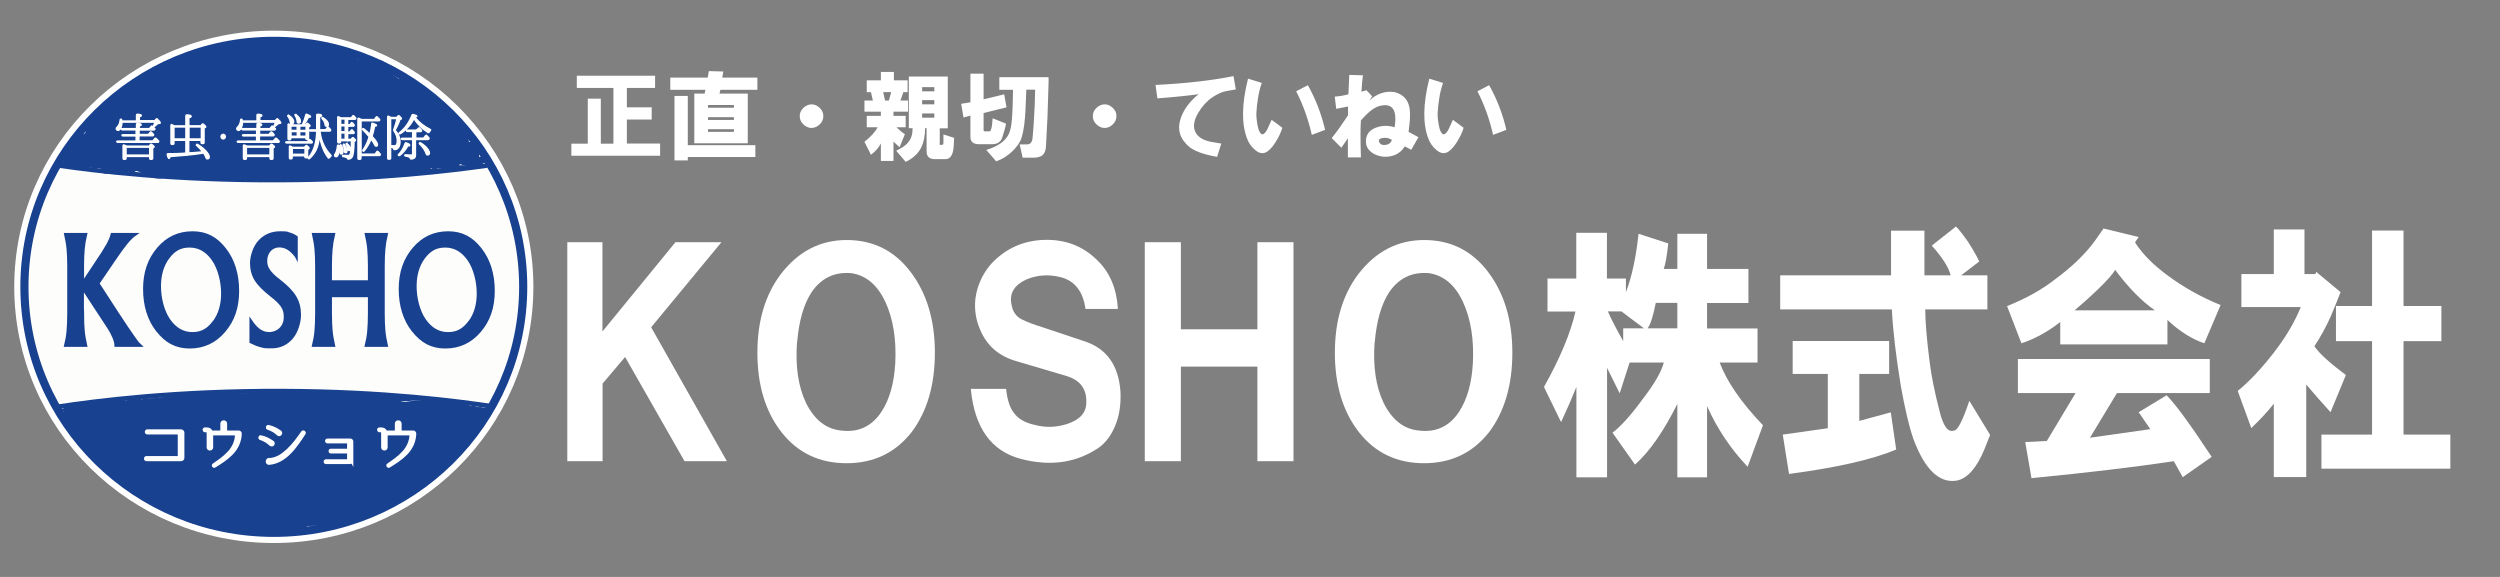 <?xml version="1.0" encoding="UTF-8"?><svg id="_レイヤー_1" xmlns="http://www.w3.org/2000/svg" viewBox="0 0 1842.5 425.2"><rect x="0" y="0" width="1842.5" height="425.2" fill="#808080" stroke="none"/><defs><style>.cls-1{stroke-width:3.4px;}.cls-1,.cls-2,.cls-3,.cls-4,.cls-5,.cls-6,.cls-7{stroke-miterlimit:10;}.cls-1,.cls-4,.cls-5,.cls-7{stroke:#184190;}.cls-1,.cls-4,.cls-7{fill:#fdfdfc;}.cls-2,.cls-8,.cls-6{fill:#fff;}.cls-2,.cls-3,.cls-6{stroke:#fff;}.cls-3{stroke-width:15px;}.cls-3,.cls-9{fill:none;}.cls-10,.cls-5{fill:#184190;}.cls-4{stroke-width:3.5px;}.cls-5{stroke-width:2.1px;}.cls-6{stroke-width:2px;}.cls-7{stroke-width:6px;}</style></defs><path class="cls-3" d="M385.6,211.4c0,100.1-82.3,181.3-183.8,181.3S18,311.6,18,211.4,100.3,30.1,201.8,30.1s183.8,81.2,183.8,181.3Z"/><path class="cls-7" d="M385.6,211.4c0,100.1-82.3,181.3-183.8,181.3S18,311.6,18,211.4,100.3,30.1,201.8,30.1s183.8,81.2,183.8,181.3Z"/><path class="cls-1" d="M43.4,122c26.1,3.8,84.6,11.1,163.3,10.7,72.5-.3,126.3-7,152.2-10.7"/><path class="cls-4" d="M43.4,299.7c26.5-4,85.9-11.8,165.9-11.4,73.6.3,128.3,7.4,154.6,11.4"/><path class="cls-10" d="M345.8,104.6c-.2,0-.3,0-.5,0-.6-.5-1.3-1-2-1.3-7.6-3.6-10.9-8.8-15-16.6-3.9-7.4-8.5-13.3-14.4-18.8-3.4-3.2-7.4-2.6-10.3-.3-.7-.9-1.4-1.8-2.1-2.6-4.4-5.2-9.8-8.5-15.2-11.9,0-4.4-2.6-8.8-7.6-8.8s-2.3.3-3.2.7c-3.1-2.1-6.5-1.4-9,.6-27.8-19.7-67-17.5-97.5-10.9-19.3,4.1-38.8,10.1-56.8,18.9-9.6,4.7-18.3,10.8-26.7,17.8-6.7,5.6-16.5,11.2-16.8,21.6,0,.7,0,1.4.2,2-3.8,2.2-7.7,4.1-11.8,5.6-1.3.5-2.3,1.2-3.1,2-8.3,2-7.7,17.7,1.8,17.7s1,0,1.5-.2c.5,0,1,.2,1.5.2h10.2c1.2,2.4,3.4,4.1,6.5,4.1s.4,0,.6,0c7.8,0,17.4-1.6,24.7,1.5,6.2,2.6,11.3,6.3,18.2,5.6,2-.2,3.5-1,4.7-2.3,1.3,1.6,3.1,2.7,5.6,2.7h111.8c2.7,0,4.7-1.3,6-3.2,1,.3,2.1.3,3.2,0,1,.6,2.1,1,3.4,1.1,4.3.3,8.5-.4,12.6-1.5,1.1,0,2.1-.3,3.2-.9,2-.6,4-1.2,6-1.7,2.5,2.9,6.2,3.1,9.6,1.4,3.3-1.6,7.5-.8,10.9-.7,4.2.1,8.4-.2,12.4-1.6.6-.2,1.1-.4,1.5-.7,1.1.6,2.2.9,3.5.9h1.2c1.1,0,2.1-.2,3-.8.5-.2.9-.4,1.3-.7,1,.5,2.1.8,3.4.8s.6,0,.9,0c.3,0,.6,0,.9,0,1.4,0,2.7-.4,3.7-1,1.2,1,2.8,1.7,4.7,1.7,3.3,0,5.6-1.9,6.7-4.5.8.3,1.6.5,2.3.6,1.1.8,2.5,1.3,4.1,1.3,10.2,0,10.2-17.9,0-17.9Z"/><path class="cls-10" d="M350.3,300.1c-2.4,0-4.2.9-5.5,2.2-1.3-1.3-3.1-2.2-5.5-2.2s-1.9.1-2.7.4c-1.1-.6-2.4-1-4-1s-1.3,0-1.9.2c-1-2.8-3.4-5.1-7.3-5.1s-5.3,1.5-6.5,3.5c-.2,0-.4-.1-.7-.2-3.6-.8-7.2-.8-10.9-1-5.8-.3-11.4-1.4-17-2.9-1.2-1.2-2.9-2-5-2.2-2-.2-3.9-.3-5.9-.5-2.7-.2-4.8.9-6.1,2.6-2.2-.6-4.5-1-6.8-1.3-6.7-.7-13.6-.5-20.3-.6-15.3-.2-30.6-.2-46-.2-30.1.1-60.2.8-90.3,1.8-1.3,0-2.4.3-3.4.8-1.3-1.1-3-1.8-5.1-1.8-3.7,0-6,2-7.1,4.7-.8-.3-1.7-.4-2.6-.4s-.8,0-1.2,0c-.4,0-.8,0-1.2,0-.6,0-1.3,0-1.8.2-.6-.1-1.2-.2-1.8-.2-1.5,0-2.7.3-3.8.9-1.2-.9-2.8-1.5-4.7-1.5s-3.9.7-5.2,1.9c-1.3-1.1-3-1.9-5.2-1.9s-3.2.5-4.4,1.3c-3.4-.4-6.9.4-9.6,2.4-6.5,2.7-6.1,13.7,1.2,15.3,0,1.4.3,2.8,1.2,4.3,14,23.1,34.7,38.7,59.7,47.8,29,10.6,58.7,18.1,89.6,19.8,27.7,1.5,58.7.7,83.7-12.9,11.5-6.3,22.3-14.8,32.6-22.9,11.4-8.9,21.6-18.7,30-30.6,1.2-1.6,1.6-3.3,1.4-4.7,10.2-.1,10.1-16.1-.1-16.1Z"/><path class="cls-2" d="M100.6,89v-4.2c0-.4.2-.6.6-.6,2,.1,3,.4,3,.9s-.5.6-1.5,1v2.9h11.4l1-1.3c.3-.3.6-.3.8,0,1.5,1.4,2.2,2.3,2.2,2.8s-.2.4-.5.4l-1.3.2c-.7.7-1.4,1.3-2.2,1.9-.3.2-.5.2-.8,0-.2-.2-.3-.4,0-.7.4-.7.7-1.5.9-2.3h-24.3c0,1.7-.3,3-.8,4.2-.6,1.2-1.2,1.9-2,1.9s-1.4-.4-1.4-1.2.3-.8.8-1.4c1.2-1.2,1.9-3,2.1-5.2,0-.4.3-.6.6-.5.3,0,.4.2.5.6v.8h10.8ZM100.6,95.7h-10.4c-.3,0-.6-.1-.7-.4-.1-.3.1-.5.6-.5h10.5v-3.2c0-.4.2-.6.6-.6,1.9.1,2.9.4,2.9.9s-.5.6-1.5,1v1.9h7.5l1.4-1.7c.2-.3.5-.3.8,0,.6.5,1.2,1,1.7,1.6.3.2.3.5,0,.8-.1.1-.3.3-.6.3h-10.9v3.3h6.9l1.4-1.7c.2-.3.5-.3.8,0,.6.6,1.1,1.1,1.5,1.6.2.3.2.5,0,.8-.1.2-.3.3-.6.3h-10.1v3.8h10.2l1.6-1.9c.3-.3.5-.3.8,0,.6.6,1.2,1.2,1.8,1.8.3.3.3.5.1.8-.1.2-.3.3-.6.3h-29.5c-.3,0-.5-.1-.7-.4-.2-.3,0-.5.5-.5h13.7v-3.8h-9.7c-.3,0-.6-.1-.7-.4-.1-.3.1-.5.5-.5h9.9v-3.3ZM110,107.6l1-1.2c.2-.3.5-.3.8,0,1.2.9,1.8,1.5,1.8,1.8s-.1.3-.3.4l-.8.6v7.6c0,.4-.2.6-.6.6h-1c-.4,0-.6-.2-.6-.6v-1.5h-17.4v1.5c0,.4-.2.6-.6.6h-1c-.4,0-.6-.2-.6-.6v-9.5c0-.4.3-.6.7-.4.6.2,1.3.5,2.1.8h16.5ZM92.9,108.5v5.8h17.4v-5.8h-17.4Z"/><path class="cls-2" d="M137,92.7v-7.4c0-.4.2-.6.6-.6,2.2,0,3.3.4,3.3,1s-.6.7-1.7,1.1v5.9h8.8l1.1-1.2c.2-.3.5-.3.8,0,1.2,1,1.8,1.7,1.8,1.9s-.1.3-.3.4l-1,.6v10.8c0,.4-.2.6-.6.6h-1c-.4,0-.6-.2-.6-.6v-1.8h-9.1v9.3c3-.2,6.4-.4,10.2-.8-1.1-1.5-2.6-3.1-4.4-4.7-.3-.2-.3-.5,0-.8.1-.1.4-.1.7,0,3.1,1.9,5.5,3.9,7.1,6,1,1.3,1.5,2.4,1.5,3.3s-.4,1.4-1.3,1.4-.8-.3-1-.8c-.4-1.1-1-2.2-1.8-3.5l-1.3.2c-7.7,1.2-15.5,1.8-23.4,2.4-.3.9-.5,1.4-.8,1.4-.5,0-.9-1-1.4-2.8,0-.4.1-.7.6-.7,4.7,0,8.4-.1,11.1-.3l2.1-.2v-9.4h-8.8v2.4c0,.4-.2.6-.6.6h-1c-.4,0-.6-.2-.6-.6v-13.5c0-.4.3-.6.7-.4.6.3,1.2.6,1.8.9h8.5ZM137,93.6h-8.8v8.8h8.8v-8.8ZM139.3,93.6v8.8h9.1v-8.8h-9.1Z"/><path class="cls-2" d="M189.4,89v-4.2c0-.4.2-.6.6-.6,2,.1,3,.4,3,.9s-.5.6-1.5,1v2.9h11.4l1-1.3c.3-.3.6-.3.8,0,1.5,1.4,2.2,2.3,2.2,2.8s-.2.4-.5.4l-1.3.2c-.7.7-1.4,1.3-2.2,1.9-.3.2-.5.2-.8,0-.2-.2-.3-.4,0-.7.4-.7.7-1.5.9-2.3h-24.3c0,1.7-.3,3-.8,4.2-.6,1.2-1.2,1.9-2,1.9s-1.4-.4-1.4-1.2.3-.8.8-1.4c1.2-1.2,1.9-3,2.1-5.2,0-.4.3-.6.6-.5.3,0,.4.2.5.6v.8h10.8ZM189.4,95.7h-10.4c-.3,0-.6-.1-.7-.4-.1-.3.1-.5.6-.5h10.5v-3.2c0-.4.2-.6.6-.6,1.9.1,2.9.4,2.9.9s-.5.6-1.5,1v1.9h7.5l1.4-1.7c.2-.3.5-.3.8,0,.6.5,1.2,1,1.7,1.6.3.2.3.5,0,.8-.1.1-.3.3-.6.3h-10.9v3.3h6.9l1.4-1.7c.2-.3.5-.3.8,0,.6.6,1.1,1.1,1.5,1.6.2.3.2.5,0,.8-.1.2-.3.3-.6.3h-10.1v3.8h10.2l1.6-1.9c.3-.3.5-.3.8,0,.6.6,1.2,1.2,1.8,1.8.3.3.3.5.1.8-.1.2-.3.3-.6.3h-29.5c-.3,0-.5-.1-.7-.4-.2-.3,0-.5.5-.5h13.7v-3.8h-9.7c-.3,0-.6-.1-.7-.4-.1-.3.1-.5.5-.5h9.9v-3.3ZM198.7,107.6l1-1.2c.2-.3.5-.3.8,0,1.2.9,1.8,1.5,1.8,1.8s-.1.3-.3.4l-.8.6v7.6c0,.4-.2.6-.6.6h-1c-.4,0-.6-.2-.6-.6v-1.5h-17.4v1.5c0,.4-.2.6-.6.6h-1c-.4,0-.6-.2-.6-.6v-9.5c0-.4.3-.6.7-.4.6.2,1.3.5,2.1.8h16.5ZM181.6,108.5v5.8h17.4v-5.8h-17.4Z"/><path class="cls-2" d="M226.5,104.4l1.3-1.4c.3-.3.5-.3.8,0,.5.4,1,.8,1.4,1.3.2.3.3.5.1.8-.1.2-.3.3-.6.3h-18.2c-.3,0-.6-.1-.7-.4-.1-.3.1-.5.6-.5h15.3ZM212.9,85c2.3,1.6,3.5,3.1,3.5,4.6s-.4,1.5-1.4,1.5-.9-.5-1.1-1.4c-.2-1.4-.8-2.7-1.7-3.9-.3-.3-.3-.6,0-.7s.4-.2.7,0ZM222.8,92c1-2.2,1.9-4.7,2.6-7.4,0-.4.3-.5.7-.4,1.8.7,2.8,1.2,2.8,1.7s-.5.5-1.6.6c-1,2.1-2.2,3.9-3.5,5.5h1.5l.8-1c.2-.3.5-.3.8,0,1.1.8,1.6,1.4,1.6,1.7s-.1.3-.3.4l-.8.5v8.5c0,.4-.2.6-.6.6h-.8c-.4,0-.6-.2-.6-.6v-.7h-11.1v1c0,.4-.2.6-.6.6h-.8c-.4,0-.6-.2-.6-.6v-10.6c0-.4.3-.6.7-.4h-.3c.7.1,1.2.4,1.8.7h8.2ZM224.5,108.4l.9-1c.3-.3.5-.3.8,0,1.1.8,1.6,1.4,1.6,1.8s0,.3-.3.4l-.8.5v5.6c0,.4-.2.6-.6.6h-.8c-.4,0-.6-.2-.6-.6v-.9h-9.4v1.7c0,.4-.2.6-.6.6h-.8c-.4,0-.6-.2-.6-.6v-8.4c0-.4.3-.6.7-.4.4.2,1,.5,1.5.8,0,0,.2,0,.3.1h8.7ZM219,92.9h-4.6v3.2h4.6v-3.2ZM214.5,100.4h4.6v-3.4h-4.6v3.4ZM215.4,109.3v4.4h9.4v-4.4h-9.4ZM218.2,84.5c2.1,1.7,3.2,3.2,3.2,4.6s-.4,1.6-1.3,1.6-1-.4-1.1-1.3c-.1-1.4-.6-2.9-1.5-4.3-.2-.3-.2-.5,0-.7s.4-.1.7,0ZM225.6,96.1v-3.2h-4.7v3.2h4.7ZM225.6,97h-4.7v3.4h4.7v-3.4ZM235.5,99.3c-.2,3.3-.7,6.2-1.6,8.9-1.1,3.3-3,6.2-5.8,8.7-.3.2-.6.2-.8,0-.2-.2-.1-.4,0-.7,3.9-4.6,6-11.1,6.1-19.6h-4.7c-.3,0-.6-.1-.7-.4-.1-.3.1-.5.6-.5h4.8v-10.9c0-.4.2-.6.6-.6,2,0,3,.4,3,.9s-.5.7-1.5,1.1v9.4h4.5l1.3-1.7c.3-.3.5-.4.8,0,.6.5,1,1,1.5,1.6.2.3.2.5,0,.8-.1.2-.3.3-.6.3h-7.2l.2,1.4c.9,6.3,3.5,11.8,7.9,16.4.3.3.2.6-.1.8-.4.3-.8.7-1.1,1.1-.3.3-.6.4-.8,0-3.5-4.5-5.4-10.1-6.5-16.6v-.2ZM238,86.7c2.7,1.7,4,3.3,4,4.9s-.4,1.4-1.3,1.4-1-.4-1.1-1.3c-.2-1.4-.9-2.8-2.2-4.3-.2-.3-.3-.5-.1-.7.1-.2.4-.2.7,0Z"/><path class="cls-2" d="M249.8,107.5c0,.9.1,1.7.1,2.3,0,2-.3,3.6-.8,4.6-.4.7-.8,1.1-1.3,1.1-.8,0-1.2-.3-1.2-1s.1-.6.4-1c1-1.7,1.5-3.6,1.7-6,0-.4.2-.6.5-.6.3,0,.4.2.5.6ZM256.4,102.7h2.4l.8-1.1c.3-.3.6-.3.8,0,1.1.8,1.6,1.5,1.6,1.8s-.1.3-.3.4l-.8.5c0,5.7-.5,9.4-1.2,11.1-.6,1.1-1.5,1.8-2.9,1.9-.4,0-.5-.1-.7-.5-.1-.4-.5-.7-1-.9-.4-.1-1.1-.3-2.1-.5-.4,0-.6-.3-.6-.6s.2-.4.6-.3c1.1.1,2.3.1,3.4.1s1.5-.4,1.8-1.4c.5-2,.8-5.2.8-9.5h-8v1c0,.4-.2.6-.6.6h-.9c-.4,0-.6-.2-.6-.6v-18.2c0-.4.3-.6.7-.4.5.2,1,.5,1.6.8h7.6l1.2-1.5c.2-.3.5-.3.8,0,.4.4.9.9,1.3,1.4.2.3.2.5,0,.8-.1.2-.3.3-.6.3h-5.3v4.1h1.6l1.1-1.5c.2-.3.5-.3.8,0,.4.4.8.9,1.2,1.4.2.3.2.5,0,.8,0,.2-.3.3-.6.3h-4.1v4.4h1.6l1.1-1.5c.2-.3.5-.4.8,0,.3.4.7.9,1.2,1.4.2.3.3.6,0,.8-.1.2-.3.3-.6.3h-4.1v4.7ZM251.7,107.2c.8,1.7,1.1,3.2,1.1,4.4s-.4,1.9-1.2,1.9-.8-.3-.8-.8c0,0,0-.1,0-.3v-.4c0-.6.1-1.2.1-1.8,0-.9-.1-1.8-.3-2.8,0-.4,0-.6.3-.7.3,0,.5,0,.7.4ZM251.1,91.8h3.3v-4.1h-3.3v4.1ZM254.4,92.7h-3.3v4.4h3.3v-4.4ZM254.4,102.7v-4.7h-3.3v4.7h3.3ZM253.8,106.6c1.2,1.7,1.9,3.3,1.9,4.7s-.4,1.2-1.1,1.2-.7-.4-.7-1.3c0-1.5-.4-2.9-.9-4.3-.1-.3,0-.6.2-.7.2-.1.5,0,.7.3ZM255.8,105.8c1.5,1.4,2.3,2.7,2.3,4s-.3,1.1-.9,1.1-.7-.4-.8-1.1c0-1.1-.5-2.2-1.2-3.4-.2-.3-.2-.6,0-.7.2-.1.4,0,.7.2ZM266.1,88.9v24.7h10.3l1.4-1.9c.2-.3.5-.3.8,0,.6.6,1.1,1.2,1.6,1.8.2.3.2.5,0,.8-.1.3-.3.3-.7.3h-13.5v2.2c0,.4-.2.6-.6.6h-1c-.4,0-.6-.2-.6-.6v-29.2c0-.4.3-.6.7-.4.6.3,1.2.6,1.9.9h9.5l1.3-1.8c.2-.3.5-.4.8-.1.5.5,1.1,1.1,1.7,1.7.2.3.3.5,0,.8-.1.2-.3.3-.6.3h-13.1ZM274.2,91.3c0-.4.3-.6.7-.4,1.8.6,2.6,1.1,2.6,1.5s-.5.5-1.4.6c-.5,2.6-1.1,5.1-1.9,7.5,2.7,2.9,4,4.9,4,6s-.3,1.2-1,1.2-.8-.4-1.3-1.4c-.5-1-1.3-2.3-2.4-3.8-1.3,3.3-3.1,6.3-5.2,8.8-.3.3-.5.3-.8,0-.2-.2-.2-.4,0-.7,1.9-2.9,3.5-6,4.4-9.3,0-.3.1-.4.1-.4s0,0,0-.1,0,0,0-.1c-1.5-1.9-3-3.5-4.6-5-.3-.3-.3-.6,0-.8.1-.2.4-.1.7,0,1.6,1.3,3.1,2.6,4.5,4,.6-2,1.1-4.6,1.5-7.7Z"/><path class="cls-2" d="M287.9,116.7c0,.4-.2.6-.6.6h-1c-.4,0-.6-.2-.6-.6v-30.6c0-.4.3-.6.7-.4.6.3,1.2.6,1.8.9h4.2l1-1.2c.3-.3.6-.3.8,0,1.1,1.1,1.7,1.7,1.7,2s-.1.3-.4.4l-.8.4c-.9,2.7-2.1,5.3-3.6,7.8,2.5,2.5,3.7,5.4,3.7,8.6s-1.3,5.5-3.9,5.7c-.4,0-.5-.1-.7-.5-.2-.7-1-1.2-2.3-1.5v8.5ZM287.9,107.3c1,.1,1.8.2,2.5.2,1.1,0,1.8-.5,2.1-1.4.2-.7.3-1.5.3-2.5,0-2.3-.8-4.8-2.5-7.2-.2-.2-.2-.5-.1-.8,1-2.8,1.8-5.5,2.4-8.2h-4.7v19.9ZM293.8,113.9c2.1-2.3,3.7-5.1,4.8-8.3.1-.3.4-.5.8-.3,1.7.6,2.6,1.1,2.6,1.7s-.5.5-1.5.6c-1.5,2.8-3.5,5.1-5.9,7-.3.2-.6.2-.7,0-.2-.2-.2-.4,0-.7ZM305.7,86.3c3,3.8,6.8,6.8,11.4,9.1.4.1.4.4.1.8-.4.4-.6.8-.9,1.2-.2.4-.4.4-.8.3-4.4-2.8-7.9-6.2-10.4-10.3-2.3,4.7-5.8,8.4-10.1,11.2-.3.2-.6.1-.8-.1-.2-.3-.1-.5.2-.7,4-3.1,7.1-7.5,9.3-13,.1-.4.4-.5.7-.4,1.9.4,2.8.8,2.8,1.2s-.5.5-1.5.7h0ZM306.4,96.8v5h5.8l1.5-1.9c.3-.3.6-.4.8,0,.5.5,1.1,1,1.6,1.7.2.2.2.5,0,.8-.1.3-.3.4-.7.4h-9.2v11.7c0,1.7-1.1,2.6-3.2,2.7-.3,0-.5-.1-.6-.5-.1-.4-.3-.7-.7-.9-.5-.3-1.5-.6-2.8-.8-.4,0-.6-.3-.6-.6s.2-.4.6-.3c1.5.1,2.9.2,3.9.2s1.3-.3,1.3-1v-10.5h-7.6c-.3,0-.6-.1-.7-.4-.1-.3,0-.5.5-.5h7.8v-5h-3.9c-.3,0-.6-.1-.7-.5,0-.3.1-.5.6-.5h7.1l1.2-1.5c.3-.3.6-.3.8,0,.6.5,1,1,1.4,1.5.2.3.2.5,0,.8-.1.2-.3.3-.6.3h-3.7ZM309.8,105.2c2.2,1.2,4,2.7,5.4,4.6.8,1.1,1.3,2.1,1.3,2.9s-.4,1.5-1.2,1.5-1-.3-1.2-.9c-.9-2.6-2.5-5-4.9-7.2-.3-.3-.3-.5-.1-.7.2-.2.4-.2.7,0Z"/><rect class="cls-9" x="100.4" y="304.8" width="233.1" height="56.2"/><path class="cls-6" d="M133.5,317.5c.8,0,1.4.6,1.4,1.4v18.6c0,.8-.6,1.4-1.7,1.4h-25.2c-1.2,0-1.2-1.8,0-1.8h23.5c.3,0,.5-.2.5-.5v-16.8c0-.3-.2-.6-.5-.6h-22.9c-1.2,0-1.1-1.8,0-1.8h24.8Z"/><path class="cls-6" d="M177.2,319.7h0c-.2,5.5-2.4,10.5-6.4,14.6-3.7,3.8-8.1,6.6-12.6,9.4-.8.5-1.6-.7-.8-1.2,3.9-2.7,7.9-5.4,11.2-9,3.5-3.8,5.4-8.1,5.6-13.1,0-.3-.2-.5-.5-.5h-17.4c-.1,0-.2,0-.2.2v9.6c0,1.8-2.8,1.8-2.8,0v-10.8c0-.7-.6-1.3-1.3-1.3h-.9c-1,0-1.1-1.6,0-1.6h1.2c1.7,0,2.9.7,3.4,2.1,0,0,.1.2.2.2h7.3c.1,0,.2,0,.2-.2v-5.9c0-1.9,3-1.9,3,0v5.9c0,.1,0,.2.2.2h8.8c.3,0,.6,0,.6,0,.7,0,1.3.7,1.2,1.5Z"/><path class="cls-6" d="M201,325.8c1.3,1-.2,3-1.5,2-1-.7-1.8-1.6-2.9-2.3-1.5-.9-3-1.7-4.7-2.2-.9-.3-.6-1.8.4-1.5,3.2.7,6,2.1,8.7,4ZM198.1,338.6c5.7-.2,9.9-3.1,14-6.9,4.2-3.9,7.5-8.5,10.8-13.2.6-.8,1.9,0,1.4.9-6,9.3-13.8,21.2-26,22.2-1.8.2-2-2.9-.2-2.9h0ZM206.5,318.2c1.3.9-.2,3-1.5,2-1-.7-1.8-1.6-2.9-2.3-1.5-.9-3-1.6-4.7-2.2-.9-.3-.5-1.8.5-1.5,3.2.7,6,2.1,8.6,4Z"/><path class="cls-6" d="M259.3,339.7c0,.7-.6,1.3-1.2,1.3h-17.9c-1,0-1-1.5,0-1.5h16.5s.1,0,.1-.1v-6.1s0-.1-.1-.1h-12.9c-1,0-.9-1.5,0-1.5h12.9s.1,0,.1-.1v-5.7c0,0,0-.1-.1-.1h-15.3c-1.1,0-1.1-1.6,0-1.6h16.6c.7,0,1.4.3,1.4,1.3v14.4Z"/><path class="cls-6" d="M305.8,319.7h0c-.2,5.5-2.4,10.5-6.4,14.6-3.7,3.8-8.1,6.6-12.6,9.4-.8.5-1.6-.7-.8-1.2,3.9-2.7,7.9-5.4,11.2-9,3.5-3.8,5.4-8.1,5.6-13.1,0-.3-.2-.5-.5-.5h-17.4c-.1,0-.2,0-.2.2v9.6c0,1.8-2.8,1.8-2.8,0v-10.8c0-.7-.6-1.3-1.3-1.3h-.9c-1,0-1.1-1.6,0-1.6h1.2c1.7,0,2.9.7,3.4,2.1,0,0,.1.2.2.2h7.3c.1,0,.2,0,.2-.2v-5.9c0-1.9,3-1.9,3,0v5.9c0,.1,0,.2.2.2h8.8c.3,0,.6,0,.6,0,.7,0,1.3.7,1.2,1.5Z"/><path class="cls-5" d="M60.9,230.8c0,5.2.2,9.5.5,13,.3,3.5,1,7.1,1.8,10.8h-14.9c.9-3.6,1.5-7.2,1.8-10.7s.5-7.8.5-13.1v-34.4c0-5.1-.2-9.4-.5-12.9-.3-3.5-1-7.1-1.8-10.8h14.9c-.9,3.7-1.5,7.2-1.8,10.7-.3,3.5-.5,7.8-.5,13v12.4h0l9.8-14.7c3.8-5.6,6.6-10,8.4-13.2,1.8-3.1,2.9-5.9,3.5-8.2h17c-2,1.4-4.1,3.4-6.4,6.2-2.3,2.8-5.4,7-9.3,12.8l-11.7,17.2,14.2,21.9c5.5,8.4,9.5,14.3,12,17.8,2.4,3.5,4,5.5,4.6,6h-17.6c0-1.5-.5-3.5-1.5-6-1-2.4-2.3-4.9-3.9-7.3l-19.2-29.3h0v18.9Z"/><path class="cls-5" d="M116,243.6c-6.3-8.1-9.5-18.3-9.5-30.6s3.4-21.8,10.1-29.7c6.7-7.9,15.1-11.8,25.3-11.8s17.5,4.1,23.8,12.2c6.3,8.1,9.5,18.4,9.5,30.7s-3.4,21.8-10.1,29.6c-6.7,7.9-15.2,11.8-25.3,11.8s-17.4-4.1-23.7-12.2ZM157.7,237.4c4.2-5.6,6.3-12.7,6.3-21.1s-2.3-18.4-6.9-25-10.4-9.9-17.4-9.9-11.6,2.8-15.8,8.4c-4.2,5.6-6.3,12.7-6.3,21.2s2.3,18.3,6.9,24.9c4.6,6.6,10.4,9.9,17.3,9.9s11.6-2.8,15.8-8.4Z"/><path class="cls-5" d="M218.3,188.8c-2-2.6-4-4.5-6-5.7-2-1.2-4.2-1.8-6.6-1.8s-5.1,1-7,3.1c-1.8,2.1-2.8,4.7-2.8,7.8s.7,5,2.2,7.2c1.4,2.1,3.9,4.6,7.6,7.4,5.6,4.3,9.5,8.4,11.7,12.1,2.3,3.8,3.4,8.1,3.4,13.2s-2,12.4-5.9,16.9-8.9,6.7-14.9,6.7-5.5-.3-7.7-.8c-2.1-.5-4.6-1.5-7.4-2.9v-15.3c2.1,3.1,4.2,5.4,6.4,6.9,2.2,1.5,4.6,2.2,7.3,2.2s6.1-1.2,8.3-3.5,3.3-5.2,3.3-8.7-.7-5.7-2.2-8c-1.5-2.3-4.1-4.9-7.9-7.8-5.4-4.2-9.3-8.1-11.5-11.6-2.2-3.6-3.3-7.7-3.3-12.3s2-11.7,6-16c4-4.3,9.1-6.4,15.2-6.4s4.6.3,6.5.8c1.9.5,3.7,1.3,5.4,2.5v14.2Z"/><path class="cls-5" d="M233.3,230.8v-34.4c0-5.1-.2-9.4-.5-12.9-.3-3.5-1-7.1-1.8-10.8h14.9c-.9,3.7-1.5,7.2-1.8,10.7-.3,3.5-.5,7.8-.5,13v11.2h28.6v-11.2c0-5.1-.2-9.4-.5-12.9-.3-3.5-1-7.1-1.8-10.8h14.9c-.9,3.7-1.5,7.2-1.8,10.7-.3,3.5-.5,7.8-.5,13v34.4c0,5.2.2,9.5.5,13,.3,3.5,1,7.1,1.8,10.8h-14.9c.9-3.6,1.5-7.2,1.8-10.7.3-3.5.5-7.8.5-13.1v-12.8h-28.6v12.8c0,5.2.2,9.5.5,13,.3,3.5,1,7.1,1.8,10.8h-14.9c.9-3.6,1.5-7.2,1.8-10.7s.5-7.8.5-13.1Z"/><path class="cls-5" d="M304.4,243.6c-6.3-8.1-9.5-18.3-9.5-30.6s3.4-21.8,10.1-29.7c6.7-7.9,15.1-11.8,25.3-11.8s17.5,4.1,23.8,12.2c6.3,8.1,9.5,18.4,9.5,30.7s-3.4,21.8-10.1,29.6c-6.7,7.9-15.2,11.8-25.3,11.8s-17.4-4.1-23.7-12.2ZM346.1,237.4c4.2-5.6,6.3-12.7,6.3-21.1s-2.3-18.4-6.9-25-10.4-9.9-17.4-9.9-11.6,2.8-15.8,8.4c-4.2,5.6-6.3,12.7-6.3,21.2s2.3,18.3,6.9,24.9c4.6,6.6,10.4,9.9,17.3,9.9s11.6-2.8,15.8-8.4Z"/><path class="cls-8" d="M166.6,100.7c0,1.2-.9,2.2-2.1,2.2s-2.1-1-2.1-2.2.9-2.2,2.1-2.2,2.1,1,2.1,2.2Z"/><path class="cls-10" d="M276.5,130.7c3.2,0,3.2-5,0-5s-3.2,5,0,5h0Z"/><path class="cls-10" d="M273.7,129.6c3.2,0,3.2-5,0-5s-3.2,5,0,5h0Z"/><path class="cls-10" d="M65.8,122.3c3.2,0,3.2-5,0-5s-3.2,5,0,5h0Z"/><path class="cls-10" d="M302.3,71.3c3.2,0,3.2-5,0-5s-3.2,5,0,5h0Z"/><path class="cls-10" d="M333.7,96.5c3.2,0,3.2-5,0-5s-3.2,5,0,5h0Z"/><path class="cls-10" d="M339.2,98.4c-.6.1.5,0-.1,0s-.3,0-.5,0c-.2,0-.1,0,.2,0,0,0-.2,0-.3,0-.2,0-.3,0-.5-.1s-.6-.3-.1,0c-.1,0-.3-.1-.4-.2-.3-.2-.6-.4-.9-.6.5.3,0,0-.1-.1-.1-.1-.3-.2-.4-.3-.3-.3-.5-.5-.8-.8s-.2-.3-.3-.4c-.1-.1,0-.1,0,.1,0,0-.1-.2-.2-.2-.2-.3-.4-.6-.6-.9-1.7-2.6-3.3-5.5-6.2-7.1s-2.8-.3-3.4.9-.3,2.7.9,3.4.3.2.5.3.6.5.1,0c.3.2.6.5.8.8s.5.6.8.9-.1-.2,0,0,.2.3.3.5c.9,1.3,1.7,2.6,2.6,3.9,2.3,3.2,5.7,5.7,9.8,4.9s2.1-1.9,1.7-3.1-1.7-2-3.1-1.7h0Z"/><path class="cls-10" d="M351.1,119.5c3.2,0,3.2-5,0-5s-3.2,5,0,5h0Z"/><path class="cls-10" d="M68,97.6c3.2,0,3.2-5,0-5s-3.2,5,0,5h0Z"/><path class="cls-10" d="M49,120c3.2,0,3.2-5,0-5s-3.2,5,0,5h0Z"/><path class="cls-10" d="M57.4,122.3c3.2,0,3.2-5,0-5s-3.2,5,0,5h0Z"/><path class="cls-10" d="M55.8,114.6l-2.1-.3c-1.2-.2-2.5.2-2.9,1.4s0,2.5,1,3.1c3.2,1.8,6.7,1.8,10.2,2.1s1,.1.6,0c.3,0,.7.1,1,.2.7.1,1.4.3,2,.6s1.8,1,2.3,1.8c.7,1.1,2.2,1.6,3.4.9s1.6-2.3.9-3.4c-1.8-2.9-5-4.3-8.3-4.8s-3.5-.3-5.2-.5-3.1-.4-4.4-1.2l-1.9,4.6,2.1.3c1.3.2,2.7-.3,3.1-1.7s-.4-2.9-1.7-3.1h0Z"/><path class="cls-10" d="M97.2,127.9c3.2,0,3.2-5,0-5s-3.2,5,0,5h0Z"/><path class="cls-10" d="M92.1,127.3c3.2,0,3.2-5,0-5s-3.2,5,0,5h0Z"/><path class="cls-10" d="M87.7,126.2c3.2,0,3.2-5,0-5s-3.2,5,0,5h0Z"/><path class="cls-10" d="M247.9,128.3c12.9-.6,25.8-.7,38.7-.4s3.2-4.9,0-5c-12.9-.3-25.8-.2-38.7.4s-3.2,5.1,0,5h0Z"/><path class="cls-10" d="M295.6,126.8c3.2,0,3.2-5,0-5s-3.2,5,0,5h0Z"/><path class="cls-10" d="M339.9,120.6c3.2,0,3.2-5,0-5s-3.2,5,0,5h0Z"/><path class="cls-10" d="M352.7,120.6c3.2,0,3.2-5,0-5s-3.2,5,0,5h0Z"/><path class="cls-10" d="M320.2,125.1c3.2,0,3.2-5,0-5s-3.2,5,0,5h0Z"/><path class="cls-10" d="M308.5,126.8c3.2,0,3.2-5,0-5s-3.2,5,0,5h0Z"/><path class="cls-10" d="M295.6,127.3c3.2,0,3.2-5,0-5s-3.2,5,0,5h0Z"/><path class="cls-10" d="M293.3,125.1c3.2,0,3.2-5,0-5s-3.2,5,0,5h0Z"/><path class="cls-10" d="M292.8,126.8c3.2,0,3.2-5,0-5s-3.2,5,0,5h0Z"/><path class="cls-10" d="M71.5,98.5s0,0,0,0c0,0,0-.2,0-.2-.2-.6-.3-1.4-.5-2.7-.1-1.2-.3-2.2-.4-3.1-.1-.5-.2-.4-.3,0,0-.1,0-.3,0-.4-.1-.9-.3-1.4-.5-1.9,0-.7,0-1.4-.2-1.4s0,0,0,.1c0-.3-.2-.2-.3,0-.9-3.2-2.1-2.8-3-1.8-.6.7-1.2,1.6-1.8,3.1-.3.8-.6,1.8-.8,2.9-.2.9-.5,1.8-.5,3.5,0,.1,0,.2,0,.3-.1.4-.2.7-.4.9,0,0,0,.2,0,.3-.3.3-.2,2.9,0,2.9s0,0,0,0c0,0,0,0,0,0h.3c0,.4.1.7.2.7s0,0,0,0c.2,0,.5-.3.8.2.2.4.3,1,.6.9,0,0,.1-.2.1-.4,0,.3,0,.4.2.4h3.5c0,0,.1-.2.2-.5,0,0,0,0,0,0,0,0,0,.2.1.2.1,0,.3,0,.4-.2,0,0,0,0,0-.1,0,0,.1-.2.2-.3,0,.5.2.5.3.2.1-.3.2-.1.3-.1.1,0,.3,0,.4-.3,0,0,0,0,0-.1,0,0,0,.1.1.2h0s0,0,0-.1c0,0,0,0,0-.1,0,0,0,.1.1.1s0,0,0,0c0,0,0,0,0,0,0,0,0,0,.1-.2,0,.2,0,.3.1.3.1,0,.2-.3.2-.7,0,0,0,0,0,0,0,.1,0,.2.1.2.3,0,.3-2.9,0-2.9Z"/><path class="cls-10" d="M86.6,121s0,0,0,0c0,0-.2,0-.3-.1-1.1-.4-1.6-.9-2.2-1.7-.6-.7-1.2-1.3-2.1-1.9-.5-.3-1.1-.3-1.5,0,0,0-.2-.2-.3-.3-.6-.5-1.4-.8-2.2-1.2,0-.4-.4-.9-1.1-.9s-.3,0-.5,0c-.4-.2-.9-.1-1.3,0-4-2-9.7-1.7-14.1-1.1-2.8.4-5.6,1-8.2,1.9-1.4.5-2.7,1.1-3.9,1.8-1,.6-2.4,1.1-2.4,2.2,0,0,0,.1,0,.2-.5.2-1.1.4-1.7.6-.2,0-.3.1-.4.2-1.2.2-1.1,1.8.3,1.8s.1,0,.2,0c0,0,.1,0,.2,0h1.5c.2.2.5.4.9.4s0,0,0,0c1.1,0,2.5-.2,3.6.1.9.3,1.6.6,2.6.6.3,0,.5-.1.7-.2.2.2.5.3.8.3h16.2c.4,0,.7-.1.9-.3.1,0,.3,0,.5,0,.1,0,.3,0,.5.1.6,0,1.2,0,1.8-.1.2,0,.3,0,.5,0,.3,0,.6-.1.9-.2.4.3.9.3,1.4.1.5-.2,1.1,0,1.6,0,.6,0,1.2,0,1.8-.2,0,0,.2,0,.2,0,.2,0,.3,0,.5,0h.2c.2,0,.3,0,.4,0,0,0,.1,0,.2,0,.1,0,.3,0,.5,0s0,0,.1,0c0,0,0,0,.1,0,.2,0,.4,0,.5-.1.2.1.4.2.7.2.5,0,.8-.2,1-.5.1,0,.2,0,.3,0,.2,0,.4.1.6.1,1.5,0,1.5-1.8,0-1.8Z"/><path class="cls-10" d="M94.4,126s0,0,0,0c0,0,0,0-.2,0-.6-.3-.8-.6-1.1-1.2-.3-.5-.6-1-1.1-1.4-.3-.2-.6-.2-.8,0,0,0-.1-.1-.2-.2-.3-.4-.7-.6-1.1-.9,0-.3-.2-.6-.6-.6s-.2,0-.2,0c-.2-.2-.5-.1-.7,0-2.1-1.4-5-1.3-7.2-.8-1.4.3-2.9.7-4.2,1.4-.7.3-1.4.8-2,1.3-.5.4-1.2.8-1.2,1.6,0,0,0,.1,0,.2-.3.2-.6.3-.9.4,0,0-.2,0-.2.1-.6.1-.6,1.3.1,1.3s0,0,.1,0c0,0,0,0,.1,0h.8c0,.2.2.3.5.3s0,0,0,0c.6,0,1.3-.1,1.8.1.5.2.8.5,1.3.4.1,0,.3,0,.4-.2,0,.1.2.2.4.2h8.3c.2,0,.4,0,.4-.2,0,0,.2,0,.2,0,0,0,.2,0,.3,0,.3,0,.6,0,.9-.1,0,0,.2,0,.2,0,.1,0,.3,0,.4-.1.2.2.5.2.7.1.2-.1.6,0,.8,0,.3,0,.6,0,.9-.1,0,0,0,0,.1,0,0,0,.2,0,.3,0h0c0,0,.2,0,.2,0,0,0,0,0,0,0,0,0,.2,0,.3,0s0,0,0,0c0,0,0,0,0,0,.1,0,.2,0,.3,0,0,0,.2.1.3.1.2,0,.4-.1.5-.3,0,0,.1,0,.2,0,0,0,.2,0,.3,0,.8,0,.8-1.3,0-1.3Z"/><path class="cls-10" d="M108.2,124s0,0,0,0c0,0-.1,0-.2,0-.7.1-1,.3-1.4.6-.4.3-.8.5-1.3.7-.3.1-.7,0-.9,0,0,0-.1,0-.2,0-.4.2-.9.3-1.4.4,0,.2-.2.3-.7.3s-.2,0-.3,0c-.3,0-.6,0-.8,0-2.5.7-6.1.6-8.9.4-1.8-.2-3.6-.4-5.2-.7-.9-.2-1.7-.4-2.4-.7-.6-.2-1.5-.4-1.5-.8,0,0,0,0,0,0-.3,0-.7-.2-1.1-.2-.1,0-.2,0-.3,0-.8,0-.7-.7.2-.7s0,0,.1,0c0,0,0,0,.1,0h.9c.1,0,.3-.2.6-.2s0,0,0,0c.7,0,1.6,0,2.3,0,.6,0,1-.2,1.7-.2.2,0,.3,0,.4,0,.1,0,.3,0,.5,0h10.2c.3,0,.4,0,.6.1,0,0,.2,0,.3,0,0,0,.2,0,.3,0,.4,0,.8,0,1.2,0,0,0,.2,0,.3,0,.2,0,.4,0,.5,0,.2-.1.6-.1.9,0,.3,0,.7,0,1,0,.4,0,.8,0,1.1,0,0,0,0,0,.1,0,0,0,.2,0,.3,0h.1c0,0,.2,0,.3,0,0,0,0,0,.1,0,0,0,.2,0,.3,0s0,0,0,0c0,0,0,0,0,0,.1,0,.2,0,.3,0,.1,0,.3,0,.4,0,.3,0,.5,0,.6.2,0,0,.1,0,.2,0,.1,0,.2,0,.4,0,.9,0,.9.7,0,.7Z"/><path class="cls-10" d="M289,128.4c0,0,0,0-.1,0-.2,0-.4,0-.6,0-2.3.2-3.2.4-4.4.8-1.2.4-2.5.7-4.3.9-1,.2-2.2.1-3,0-.2,0-.4,0-.6.1-1.3.3-2.9.4-4.5.6,0,.2-.8.4-2.3.4s-.7,0-.9,0c-.9.1-1.9,0-2.7,0-8.2,1-19.9.9-28.9.5-5.7-.2-11.5-.5-16.9-.9-2.8-.2-5.4-.5-7.9-.9-2-.3-4.9-.6-5-1.1,0,0,0,0,0-.1-1.1-.1-2.3-.2-3.5-.3-.4,0-.7,0-.9-.1-2.5,0-2.3-.9.5-.9s.3,0,.4,0c.1,0,.3,0,.4,0h3c.4-.1,1-.2,1.9-.2s.1,0,.2,0c2.3,0,5.2,0,7.3,0,1.9-.1,3.3-.3,5.4-.3.6,0,1,0,1.4.1.4,0,.9-.1,1.7-.1h33.2c.8,0,1.4,0,1.8.2.3,0,.6,0,1,0,.3,0,.6,0,1,0,1.3,0,2.5,0,3.7,0,.3,0,.6,0,.9,0,.6,0,1.2,0,1.8,0,.7-.1,1.8-.2,2.8,0,1,0,2.2,0,3.2,0,1.2,0,2.5,0,3.7,0,.2,0,.3,0,.5,0,.3,0,.7,0,1,0h.4c.3,0,.6,0,.9,0,.1,0,.3,0,.4,0,.3,0,.6,0,1,0s.2,0,.3,0c0,0,.2,0,.3,0,.4,0,.8,0,1.1,0,.4,0,.8,0,1.4,0,1,0,1.7,0,2,.2.2,0,.5,0,.7,0,.3,0,.7,0,1.2,0,3,0,3,.9,0,.9Z"/><path class="cls-10" d="M306.6,125.8s0,0,0,0c0,0-.1,0-.2,0-.7.1-1,.3-1.4.6-.4.3-.8.5-1.3.7-.3.1-.7,0-.9,0,0,0-.1,0-.2,0-.4.2-.9.3-1.4.4,0,.2-.2.3-.7.3s-.2,0-.3,0c-.3,0-.6,0-.8,0-2.5.7-6.1.6-8.9.4-1.8-.2-3.6-.4-5.2-.7-.9-.2-1.7-.4-2.4-.7-.6-.2-1.5-.4-1.5-.8,0,0,0,0,0,0-.3,0-.7-.2-1.1-.2-.1,0-.2,0-.3,0-.8,0-.7-.7.2-.7s0,0,.1,0c0,0,0,0,.1,0h.9c.1,0,.3-.2.6-.2s0,0,0,0c.7,0,1.6,0,2.3,0,.6,0,1-.2,1.7-.2.2,0,.3,0,.4,0,.1,0,.3,0,.5,0h10.2c.3,0,.4,0,.6.1,0,0,.2,0,.3,0,0,0,.2,0,.3,0,.4,0,.8,0,1.2,0,0,0,.2,0,.3,0,.2,0,.4,0,.5,0,.2-.1.6-.1.9,0,.3,0,.7,0,1,0,.4,0,.8,0,1.1,0,0,0,0,0,.1,0,0,0,.2,0,.3,0h.1c0,0,.2,0,.3,0,0,0,0,0,.1,0,0,0,.2,0,.3,0s0,0,0,0c0,0,0,0,0,0,.1,0,.2,0,.3,0,.1,0,.3,0,.4,0,.3,0,.5,0,.6.2,0,0,.1,0,.2,0,.1,0,.2,0,.4,0,.9,0,.9.7,0,.7Z"/><path class="cls-10" d="M327.3,125.4s0,0,0,0c0,0-.1,0-.2,0-.7.1-1,.3-1.4.6-.4.3-.8.5-1.3.7-.3.1-.7,0-.9,0,0,0-.1,0-.2,0-.4.2-.9.3-1.4.4,0,.2-.2.3-.7.3s-.2,0-.3,0c-.3,0-.6,0-.8,0-2.5.7-6.1.6-8.9.4-1.8-.2-3.6-.4-5.2-.7-.9-.2-1.7-.4-2.4-.7-.6-.2-1.5-.4-1.5-.8,0,0,0,0,0,0-.3,0-.7-.2-1.1-.2-.1,0-.2,0-.3,0-.8,0-.7-.7.2-.7s0,0,.1,0c0,0,0,0,.1,0h.9c.1,0,.3-.2.6-.2s0,0,0,0c.7,0,1.6,0,2.3,0,.6,0,1-.2,1.7-.2.2,0,.3,0,.4,0,.1,0,.3,0,.5,0h10.2c.3,0,.4,0,.6.1,0,0,.2,0,.3,0,0,0,.2,0,.3,0,.4,0,.8,0,1.2,0,0,0,.2,0,.3,0,.2,0,.4,0,.5,0,.2-.1.6-.1.9,0,.3,0,.7,0,1,0,.4,0,.8,0,1.1,0,0,0,0,0,.1,0,0,0,.2,0,.3,0h.1c0,0,.2,0,.3,0,0,0,0,0,.1,0,0,0,.2,0,.3,0s0,0,0,0c0,0,0,0,0,0,.1,0,.2,0,.3,0,.1,0,.3,0,.4,0,.3,0,.5,0,.6.2,0,0,.1,0,.2,0,.1,0,.2,0,.4,0,.9,0,.9.7,0,.7Z"/><path class="cls-10" d="M346.6,122.8s0,0,0,0c0,0-.1,0-.2,0-.7.1-1,.3-1.4.6-.4.3-.8.5-1.3.7-.3.1-.7,0-.9,0,0,0-.1,0-.2,0-.4.2-.9.3-1.4.4,0,.2-.2.3-.7.3s-.2,0-.3,0c-.3,0-.6,0-.8,0-2.5.7-6.1.6-8.9.4-1.8-.2-3.6-.4-5.2-.7-.9-.2-1.7-.4-2.4-.7-.6-.2-1.5-.4-1.5-.8,0,0,0,0,0,0-.3,0-.7-.2-1.1-.2-.1,0-.2,0-.3,0-.8,0-.7-.7.2-.7s0,0,.1,0c0,0,0,0,.1,0h.9c.1,0,.3-.2.6-.2s0,0,0,0c.7,0,1.6,0,2.3,0,.6,0,1-.2,1.7-.2.2,0,.3,0,.4,0,.1,0,.3,0,.5,0h10.2c.3,0,.4,0,.6.1,0,0,.2,0,.3,0,0,0,.2,0,.3,0,.4,0,.8,0,1.2,0,0,0,.2,0,.3,0,.2,0,.4,0,.5,0,.2-.1.6-.1.9,0,.3,0,.7,0,1,0,.4,0,.8,0,1.1,0,0,0,0,0,.1,0,0,0,.2,0,.3,0h.1c0,0,.2,0,.3,0,0,0,0,0,.1,0,0,0,.2,0,.3,0s0,0,0,0c0,0,0,0,0,0,.1,0,.2,0,.3,0,.1,0,.3,0,.4,0,.3,0,.5,0,.6.2,0,0,.1,0,.2,0,.1,0,.2,0,.4,0,.9,0,.9.7,0,.7Z"/><path class="cls-10" d="M360.6,117.3s0,0,0,0c0,0-.1,0-.2,0-.7.3-1,.7-1.4,1.2-.4.5-.8,1-1.3,1.4-.3.2-.7.2-.9,0,0,0-.1.1-.2.2-.4.4-.9.6-1.4.9,0,.3-.2.6-.7.6s-.2,0-.3,0c-.3.2-.6.1-.8,0-2.5,1.5-6.1,1.3-8.9.8-1.8-.3-3.6-.7-5.2-1.4-.9-.3-1.7-.8-2.4-1.3-.6-.4-1.5-.8-1.5-1.6,0,0,0-.1,0-.2-.3-.2-.7-.3-1.1-.4-.1,0-.2,0-.3-.1-.8-.1-.7-1.3.2-1.3s0,0,.1,0c0,0,0,0,.1,0h.9c.1-.2.3-.3.6-.3s0,0,0,0c.7,0,1.6.1,2.3-.1.6-.2,1-.5,1.7-.4.2,0,.3,0,.4.2.1-.1.3-.2.5-.2h10.2c.3,0,.4,0,.6.2,0,0,.2,0,.3,0,0,0,.2,0,.3,0,.4,0,.8,0,1.2.1,0,0,.2,0,.3,0,.2,0,.4,0,.5.1.2-.2.6-.2.9-.1.3.1.7,0,1,0,.4,0,.8,0,1.1.1,0,0,0,0,.1,0,0,0,.2,0,.3,0h.1c0,0,.2,0,.3,0,0,0,0,0,.1,0,0,0,.2,0,.3,0s0,0,0,0c0,0,0,0,0,0,.1,0,.2,0,.3,0,.1,0,.3-.1.4-.1.3,0,.5.1.6.3,0,0,.1,0,.2,0,.1,0,.2,0,.4,0,.9,0,.9,1.3,0,1.3Z"/><path class="cls-10" d="M345.4,102.9s0,0,0,0c0,0,0-.2,0-.2-.3-.6-.5-1.4-.7-2.6-.2-1.2-.4-2.1-.7-3-.2-.5-.3-.4-.5,0,0-.1,0-.3,0-.4-.2-.8-.5-1.3-.7-1.9,0-.7-.1-1.4-.3-1.4s-.1,0-.1.1c-.1-.3-.3-.2-.4,0-1.3-3.1-3.1-2.8-4.5-1.7-.9.7-1.8,1.6-2.6,3-.4.7-.8,1.7-1.2,2.8-.3.9-.8,1.8-.8,3.4,0,.1,0,.2,0,.3-.2.3-.4.6-.5.9,0,0-.1.2-.1.3-.4.3-.4,2.8,0,2.8s0,0,0,0c0,0,0,0,0,0h.5c0,.4.2.6.3.6s0,0,0,0c.4,0,.8-.2,1.1.2.3.4.5,1,.8.9,0,0,.2-.2.2-.4,0,.3.1.4.3.4h5.1c.1,0,.2-.2.3-.5,0,0,0,0,.1,0,0,0,0,.2.2.2.2,0,.4,0,.6-.2,0,0,0,0,.1-.1,0,0,.2-.2.3-.3.1.5.3.5.4.2.1-.3.3-.1.5-.1.2,0,.4,0,.6-.3,0,0,0,0,0-.1,0,0,.1.1.2.1h0s0,0,.1-.1c0,0,0,0,0-.1,0,0,0,.1.2.1s0,0,0,0c0,0,0,0,0,0,0,0,.1,0,.2-.2,0,.2.1.3.2.3.2,0,.3-.3.3-.7,0,0,0,0,.1,0,0,.1.1.2.2.2.5,0,.5-2.8,0-2.8Z"/><path class="cls-10" d="M340.3,94.9s0,0,0,0c0,0,0-.2,0-.2-.3-.6-.5-1.4-.7-2.6-.2-1.2-.4-2.1-.7-3-.2-.5-.3-.4-.5,0,0-.1,0-.3,0-.4-.2-.8-.5-1.3-.7-1.9,0-.7-.1-1.4-.3-1.4s-.1,0-.1.1c-.1-.3-.3-.2-.4,0-1.3-3.1-3.1-2.8-4.5-1.7-.9.7-1.8,1.6-2.6,3-.4.7-.8,1.7-1.2,2.8-.3.9-.8,1.8-.8,3.4,0,.1,0,.2,0,.3-.2.3-.4.6-.5.9,0,0-.1.2-.1.3-.4.3-.4,2.8,0,2.8s0,0,0,0c0,0,0,0,0,0h.5c0,.4.2.6.3.6s0,0,0,0c.4,0,.8-.2,1.1.2.3.4.5,1,.8.9,0,0,.2-.2.2-.4,0,.3.1.4.3.4h5.1c.1,0,.2-.2.3-.5,0,0,0,0,.1,0,0,0,0,.2.2.2.2,0,.4,0,.6-.2,0,0,0,0,.1-.1,0,0,.2-.2.3-.3.1.5.3.5.4.2.1-.3.3-.1.5-.1.2,0,.4,0,.6-.3,0,0,0,0,0-.1,0,0,.1.1.2.1h0s0,0,.1-.1c0,0,0,0,0-.1,0,0,0,.1.2.1s0,0,0,0c0,0,0,0,0,0,0,0,.1,0,.2-.2,0,.2.1.3.2.3.2,0,.3-.3.3-.7,0,0,0,0,.1,0,0,.1.1.2.2.2.5,0,.5-2.8,0-2.8Z"/><path class="cls-10" d="M333.3,90s0,0,0,0c0,0,0-.2,0-.2-.3-.6-.5-1.4-.7-2.6-.2-1.2-.4-2.1-.7-3-.2-.5-.3-.4-.5,0,0-.1,0-.3,0-.4-.2-.8-.5-1.3-.7-1.9,0-.7-.1-1.4-.3-1.4s-.1,0-.1.1c-.1-.3-.3-.2-.4,0-1.3-3.1-3.1-2.8-4.5-1.7-.9.7-1.8,1.6-2.6,3-.4.7-.8,1.7-1.2,2.8-.3.9-.8,1.8-.8,3.4,0,.1,0,.2,0,.3-.2.3-.4.6-.5.9,0,0-.1.2-.1.3-.4.3-.4,2.8,0,2.8s0,0,0,0c0,0,0,0,0,0h.5c0,.4.2.6.3.6s0,0,0,0c.4,0,.8-.2,1.1.2.3.4.5,1,.8.9,0,0,.2-.2.2-.4,0,.3.1.4.3.4h5.1c.1,0,.2-.2.3-.5,0,0,0,0,.1,0,0,0,0,.2.2.2.2,0,.4,0,.6-.2,0,0,0,0,.1-.1,0,0,.2-.2.3-.3.1.5.3.5.4.2.1-.3.3-.1.5-.1.2,0,.4,0,.6-.3,0,0,0,0,0-.1,0,0,.1.1.2.1h0s0,0,.1-.1c0,0,0,0,0-.1,0,0,0,.1.2.1s0,0,0,0c0,0,0,0,0,0,0,0,.1,0,.2-.2,0,.2.1.3.2.3.2,0,.3-.3.3-.7,0,0,0,0,.1,0,0,.1.1.2.2.2.5,0,.5-2.8,0-2.8Z"/><path class="cls-10" d="M310.1,69.7s0,0,0,0c0,0-.1-.2-.2-.2-.8-.6-1.1-1.4-1.5-2.6-.4-1.2-.9-2.1-1.4-3-.3-.5-.7-.4-1,0,0-.1-.1-.3-.2-.4-.4-.8-1-1.3-1.5-1.9,0-.7-.3-1.4-.8-1.4s-.2,0-.3.1c-.3-.3-.7-.2-.9,0-2.8-3.1-6.7-2.8-9.7-1.7-1.9.7-3.9,1.6-5.7,3-1,.7-1.8,1.7-2.7,2.8-.7.9-1.7,1.8-1.7,3.4,0,.1,0,.2,0,.3-.4.3-.8.6-1.2.9-.1,0-.2.2-.3.3-.8.3-.8,2.8.2,2.8s.1,0,.1,0c0,0,0,0,.1,0h1c.1.4.3.6.7.6s0,0,0,0c.8,0,1.7-.2,2.5.2.6.4,1.1,1,1.8.9.2,0,.4-.2.5-.4.1.3.3.4.6.4h11.2c.3,0,.5-.2.6-.5.1,0,.2,0,.3,0,0,0,.2.2.3.2.4,0,.8,0,1.3-.2.1,0,.2,0,.3-.1.2,0,.4-.2.6-.3.3.5.6.5,1,.2.3-.3.8-.1,1.1-.1.4,0,.8,0,1.2-.3,0,0,.1,0,.2-.1.1,0,.2.1.3.1h.1c.1,0,.2,0,.3-.1,0,0,0,0,.1-.1,0,0,.2.1.3.1s0,0,0,0c0,0,0,0,0,0,.1,0,.3,0,.4-.2.1.2.3.3.5.3.3,0,.6-.3.7-.7,0,0,.2,0,.2,0,.1.1.2.2.4.2,1,0,1-2.8,0-2.8Z"/><path class="cls-10" d="M273.4,53.6s0,0,0,0c0,0,0-.2,0-.2-.3-.6-.5-1.4-.7-2.6-.2-1.2-.4-2.1-.7-3-.2-.5-.3-.4-.5,0,0-.1,0-.3,0-.4-.2-.8-.5-1.3-.7-1.9,0-.7-.1-1.4-.3-1.4s-.1,0-.1.1c-.1-.3-.3-.2-.4,0-1.3-3.1-3.1-2.8-4.5-1.7-.9.7-1.8,1.6-2.6,3-.4.7-.8,1.7-1.2,2.8-.3.9-.8,1.8-.8,3.4,0,.1,0,.2,0,.3-.2.3-.4.6-.5.9,0,0-.1.2-.1.3-.4.3-.4,2.8,0,2.8s0,0,0,0c0,0,0,0,0,0h.5c0,.4.2.6.3.6s0,0,0,0c.4,0,.8-.2,1.1.2.3.4.5,1,.8.9,0,0,.2-.2.2-.4,0,.3.1.4.3.4h5.1c.1,0,.2-.2.3-.5,0,0,0,0,.1,0,0,0,0,.2.2.2.2,0,.4,0,.6-.2,0,0,0,0,.1-.1,0,0,.2-.2.3-.3.1.5.3.5.4.2.1-.3.3-.1.5-.1.2,0,.4,0,.6-.3,0,0,0,0,0-.1,0,0,.1.1.2.1h0s0,0,.1-.1c0,0,0,0,0-.1,0,0,0,.1.2.1s0,0,0,0c0,0,0,0,0,0,0,0,.1,0,.2-.2,0,.2.1.3.2.3.2,0,.3-.3.3-.7,0,0,0,0,.1,0,0,.1.1.2.2.2.5,0,.5-2.8,0-2.8Z"/><path class="cls-10" d="M118.2,301.9s0,0-.1,0c-.2,0-.3,0-.5-.1-2-.3-2.8-.8-3.8-1.6-1-.7-2.2-1.3-3.7-1.8-.9-.3-1.9-.2-2.6,0-.2,0-.3-.2-.5-.2-1.1-.5-2.5-.8-3.9-1.1,0-.4-.7-.8-2-.8s-.6,0-.8,0c-.8-.2-1.7-.1-2.3,0-7.1-1.9-17.2-1.6-25.1-1-5,.4-10,1-14.6,1.8-2.5.4-4.7,1-6.9,1.7-1.7.5-4.2,1.1-4.3,2,0,0,0,.1,0,.2-1,.2-2,.4-3,.5-.3,0-.6.1-.8.2-2.1.2-2,1.7.5,1.7s.3,0,.4,0c.1,0,.2,0,.4,0h2.6c.3.2.9.4,1.7.4s0,0,.1,0c2,0,4.5-.1,6.4.1,1.6.2,2.9.6,4.7.5.5,0,.9,0,1.2-.2.3.2.8.3,1.4.3h28.7c.7,0,1.2-.1,1.5-.3.3,0,.5,0,.8,0,.2,0,.5,0,.9.1,1.1,0,2.2,0,3.2-.1.3,0,.6,0,.8,0,.5,0,1-.1,1.5-.2.6.3,1.6.3,2.5.1.8-.2,1.9,0,2.8,0,1.1,0,2.2,0,3.2-.2.1,0,.3,0,.4,0,.3,0,.6,0,.9,0h.3c.3,0,.5,0,.8,0,.1,0,.2,0,.3,0,.2,0,.5,0,.9,0s.2,0,.2,0c0,0,.2,0,.2,0,.4,0,.7,0,.9,0,.3,0,.7.2,1.2.2.9,0,1.4-.2,1.7-.4.2,0,.4,0,.6,0,.3,0,.6.1,1.1.1,2.6,0,2.6-1.7,0-1.7Z"/><path class="cls-10" d="M233.9,297.3c0,0-.2,0-.2,0-.3,0-.6,0-.9-.1-3.5-.4-5.1-.9-7-1.7-1.8-.7-3.9-1.3-6.7-1.9-1.6-.3-3.5-.3-4.8,0-.3,0-.6-.2-1-.3-2.1-.5-4.6-.8-7-1.2,0-.4-1.2-.9-3.5-.9s-1,0-1.5,0c-1.4-.2-3-.1-4.2,0-12.9-2-31.1-1.7-45.3-1.1-8.9.4-18,1-26.4,1.9-4.4.5-8.5,1.1-12.4,1.8-3.1.6-7.7,1.1-7.8,2.2,0,0,0,.1,0,.2-1.8.2-3.6.4-5.5.6-.6,0-1.1.1-1.4.2-3.9.2-3.6,1.8.8,1.8s.5,0,.7,0c.2,0,.4,0,.7,0h4.8c.6.2,1.6.4,3,.4s.2,0,.3,0c3.6,0,8.1-.2,11.5.1,2.9.3,5.2.6,8.4.6.9,0,1.6-.1,2.2-.2.6.2,1.5.3,2.6.3h51.9c1.3,0,2.2-.1,2.8-.3.5,0,1,0,1.5,0,.4,0,1,0,1.6.1,2,0,3.9,0,5.9-.1.5,0,1,0,1.5,0,.9,0,1.9-.1,2.8-.2,1.2.3,2.9.3,4.4.1,1.5-.2,3.5,0,5.1,0,2,0,3.9,0,5.8-.2.3,0,.5,0,.7,0,.5,0,1,0,1.6,0h.6c.5,0,1,0,1.4,0,.2,0,.4,0,.6,0,.4,0,1,0,1.6,0s.3,0,.4,0c.1,0,.3,0,.4,0,.7,0,1.2,0,1.7-.1.6.1,1.3.2,2.2.2,1.6,0,2.6-.2,3.1-.5.4,0,.7,0,1.1,0,.5,0,1.2.1,1.9.1,4.7,0,4.7-1.8,0-1.8Z"/><path class="cls-10" d="M159.5,294.1c0,0,.2,0,.3,0,.3,0,.7,0,1.1-.1,3.9-.3,5.6-.7,7.8-1.3,2-.6,4.4-1,7.5-1.5,1.8-.3,3.9-.2,5.3,0,.3,0,.7-.1,1.1-.2,2.3-.4,5.1-.7,7.9-.9,0-.3,1.3-.7,3.9-.7s1.2,0,1.7,0c1.6-.2,3.4-.1,4.7,0,14.4-1.6,34.8-1.4,50.6-.9,10,.3,20.2.8,29.5,1.5,5,.4,9.5.9,13.9,1.4,3.5.4,8.6.9,8.7,1.7,0,0,0,.1,0,.2,2,.2,4,.3,6.1.4.7,0,1.2,0,1.6.2,4.3.2,4,1.4-.9,1.4s-.5,0-.8,0c-.2,0-.5,0-.8,0h-5.3c-.6.2-1.7.3-3.4.3s-.2,0-.3,0c-4.1,0-9-.1-12.8.1-3.2.2-5.8.5-9.4.4-1,0-1.8,0-2.5-.2-.7.1-1.6.2-2.9.2h-58c-1.4,0-2.5-.1-3.1-.3-.5,0-1.1,0-1.7,0-.5,0-1.1,0-1.8,0-2.2,0-4.4,0-6.5-.1-.6,0-1.1,0-1.7,0-1,0-2.1,0-3.1-.1-1.3.2-3.2.2-5,.1-1.7-.1-3.9,0-5.7,0-2.2,0-4.4,0-6.4-.1-.3,0-.5,0-.8,0-.6,0-1.2,0-1.8,0h-.6c-.6,0-1.1,0-1.6,0-.2,0-.5,0-.7,0-.5,0-1.1,0-1.8,0s-.3,0-.5,0c-.2,0-.3,0-.5,0-.7,0-1.4,0-1.9,0-.6,0-1.4.1-2.4.1-1.7,0-2.9-.2-3.5-.4-.4,0-.8,0-1.2,0-.6,0-1.3,0-2.1,0-5.3,0-5.3-1.4,0-1.4Z"/><path class="cls-10" d="M192.9,294.6s0,0,0,0c0,0,0-.1,0-.1-.3-.4-.5-.9-.7-1.7-.2-.8-.4-1.4-.7-1.9-.2-.3-.3-.3-.5,0,0,0,0-.2,0-.3-.2-.5-.5-.9-.7-1.2,0-.5-.1-.9-.3-.9s-.1,0-.1,0c-.1-.2-.3-.1-.4,0-1.3-2-3.1-1.8-4.5-1.1-.9.4-1.8,1-2.6,1.9-.4.5-.8,1.1-1.2,1.8-.3.6-.8,1.1-.8,2.2,0,0,0,.1,0,.2-.2.2-.4.4-.5.6,0,0-.1.1-.1.2-.4.2-.4,1.8,0,1.8s0,0,0,0c0,0,0,0,0,0h.5c0,.2.2.4.3.4s0,0,0,0c.4,0,.8-.2,1.1.1.3.3.5.6.8.6,0,0,.2-.1.2-.2,0,.2.1.3.3.3h5.1c.1,0,.2-.1.3-.3,0,0,0,0,.1,0,0,0,0,.1.2.1.2,0,.4,0,.6-.2,0,0,0,0,.1,0,0,0,.2-.1.3-.2.1.3.3.3.4.1.1-.2.3,0,.5,0,.2,0,.4,0,.6-.2,0,0,0,0,0,0,0,0,.1,0,.2,0h0s0,0,.1,0c0,0,0,0,0,0,0,0,0,0,.2,0s0,0,0,0c0,0,0,0,0,0,0,0,.1,0,.2-.1,0,.1.1.2.2.2.2,0,.3-.2.3-.5,0,0,0,0,.1,0,0,0,.1.1.2.1.5,0,.5-1.8,0-1.8Z"/><path class="cls-10" d="M359.2,303.9s0,0-.1,0c-.2,0-.4-.1-.6-.2-2.2-.4-3.1-1.1-4.3-2.1-1.1-.9-2.4-1.7-4.1-2.3-1-.4-2.1-.3-3,0-.2-.1-.4-.2-.6-.3-1.3-.7-2.8-1.1-4.4-1.5,0-.5-.7-1.1-2.2-1.1s-.6,0-.9,0c-.9-.3-1.9-.2-2.6,0-8-2.5-19.2-2.2-28-1.4-5.5.5-11.2,1.3-16.3,2.4-2.8.6-5.3,1.3-7.7,2.2-1.9.7-4.8,1.4-4.8,2.7,0,0,0,.2,0,.3-1.1.3-2.2.5-3.4.7-.4,0-.7.1-.9.3-2.4.2-2.2,2.2.5,2.2s.3,0,.4,0c.1,0,.3,0,.4,0h2.9c.3.3,1,.5,1.9.5s.1,0,.2,0c2.2,0,5-.2,7.1.2,1.8.3,3.2.8,5.2.7.6,0,1-.1,1.4-.3.4.2.9.3,1.6.3h32.1c.8,0,1.4-.2,1.7-.4.3,0,.6,0,.9,0,.3,0,.6.1,1,.1,1.2,0,2.4,0,3.6-.2.3,0,.6,0,.9-.1.6,0,1.1-.1,1.7-.2.7.4,1.8.4,2.7.2.9-.2,2.2,0,3.1,0,1.2,0,2.4,0,3.6-.2.2,0,.3,0,.4,0,.3,0,.6.1,1,.1h.3c.3,0,.6,0,.9,0,.1,0,.3,0,.4,0,.3,0,.6.1,1,.1s.2,0,.3,0c0,0,.2,0,.3,0,.4,0,.8,0,1.1-.1.3.1.8.2,1.3.2,1,0,1.6-.2,1.9-.6.2,0,.5,0,.7,0,.3,0,.7.2,1.2.2,2.9,0,2.9-2.2,0-2.2Z"/><path class="cls-10" d="M359.7,302.3s0,0,0,0c0,0,0,0,0,.1-.3.3-.5.8-.7,1.5-.2.7-.4,1.2-.7,1.7-.2.3-.3.2-.5,0,0,0,0,.2,0,.2-.2.5-.5.8-.7,1.1,0,.4-.1.8-.3.8s-.1,0-.1,0c-.1.2-.3.1-.4,0-1.3,1.8-3.1,1.6-4.5,1-.9-.4-1.8-.9-2.6-1.7-.4-.4-.8-1-1.2-1.6-.3-.5-.8-1-.8-1.9,0,0,0-.1,0-.2-.2-.2-.4-.4-.5-.5,0,0-.1-.1-.1-.2-.4-.2-.4-1.6,0-1.6s0,0,0,0c0,0,0,0,0,0h.5c0-.2.2-.4.3-.4s0,0,0,0c.4,0,.8.1,1.1-.1.3-.2.5-.6.8-.5,0,0,.2,0,.2.2,0-.1.1-.2.3-.2h5.1c.1,0,.2.1.3.3,0,0,0,0,.1,0,0,0,0,0,.2,0,.2,0,.4,0,.6.1,0,0,0,0,.1,0,0,0,.2.1.3.1.1-.3.3-.3.4-.1.1.1.3,0,.5,0,.2,0,.4,0,.6.1,0,0,0,0,0,0,0,0,.1,0,.2,0h0s0,0,.1,0c0,0,0,0,0,0,0,0,0,0,.2,0s0,0,0,0c0,0,0,0,0,0,0,0,.1,0,.2,0,0,0,.1-.1.2-.1.2,0,.3.2.3.4,0,0,0,0,.1,0,0,0,.1-.1.2-.1.5,0,.5,1.6,0,1.6Z"/><path class="cls-10" d="M217.4,370.4c0,0-.1,0-.2,0-.2,0-.5.2-.7.2-2.8.6-4,1.5-5.5,2.9-1.4,1.3-3.1,2.3-5.3,3.2-1.3.5-2.7.4-3.8,0-.2.2-.5.3-.8.4-1.6.9-3.6,1.5-5.6,2,0,.8-.9,1.5-2.8,1.5s-.8,0-1.2-.1c-1.1.4-2.4.2-3.3-.1-10.3,3.4-24.7,3-36,1.9-7.1-.7-14.3-1.7-21-3.3-3.5-.8-6.8-1.9-9.9-3.1-2.5-1-6.1-1.9-6.2-3.7,0-.1,0-.2,0-.4-1.4-.4-2.8-.7-4.4-1-.5,0-.8-.2-1.1-.3-3.1-.3-2.9-3,.7-3s.4,0,.6,0c.2,0,.4,0,.6,0h3.8c.4-.4,1.2-.7,2.4-.7s.1,0,.2,0c2.9,0,6.4.3,9.1-.3,2.3-.4,4.2-1.1,6.7-1,.7,0,1.3.2,1.7.4.5-.3,1.2-.5,2.1-.5h41.3c1,0,1.8.2,2.2.6.4,0,.8,0,1.2,0,.4-.1.8-.2,1.3-.2,1.6,0,3.1,0,4.7.3.4,0,.8,0,1.2.1.7,0,1.5.2,2.2.3.9-.5,2.3-.5,3.5-.2,1.2.3,2.8.1,4,.1,1.6,0,3.1,0,4.6.3.2,0,.4,0,.6.1.4-.1.8-.2,1.3-.2h.4c.4,0,.8,0,1.1.1.2,0,.3,0,.5.1.4,0,.8-.1,1.3-.1s.2,0,.3,0c.1,0,.2,0,.3,0,.5,0,1,0,1.4.2.4-.2,1-.3,1.7-.3,1.2,0,2.1.3,2.5.8.3,0,.6,0,.8-.1.4-.1.9-.2,1.5-.2,3.7,0,3.8,3.1,0,3.1Z"/><path class="cls-10" d="M118.1,372.8c0,0,.1,0,.2,0,.2,0,.5.2.8.3,2.9.9,4.1,1.7,5.6,2.9,1.4,1.1,3.1,2.1,5.3,3.1,1.3.6,2.9.8,4,.7.2.1.5.3.8.4,1.6.9,3.7,1.6,5.7,2.3,0,.5.8,1.2,2.8,1.5s.9.1,1.3.1c1.2.4,2.5.6,3.5.5,10.5,4,25.9,6.1,37.9,7.3,7.6.7,15.4,1.2,22.6,1.3,3.8,0,7.4-.1,10.8-.4,2.7-.2,6.7-.3,7-1.5,0,0,0-.2,0-.2,1.5,0,3.1,0,4.7,0,.5,0,.9,0,1.2,0,3.3.3,3.3-1.6-.4-2.2s-.4,0-.6,0c-.2,0-.4,0-.6-.1l-4-.6c-.4-.3-1.2-.7-2.5-.9s-.1,0-.2,0c-3.1-.5-6.8-.9-9.6-1.7-2.4-.7-4.3-1.4-7-1.8-.8,0-1.4,0-1.9,0-.5-.3-1.2-.5-2.1-.7l-43.7-6.9c-1.1-.2-1.9-.1-2.4,0-.4,0-.8-.2-1.3-.2-.4-.1-.8-.2-1.3-.3-1.7-.3-3.3-.5-5-.6-.4,0-.8-.1-1.3,0-.8,0-1.6-.1-2.4-.2-.9-.5-2.4-.7-3.7-.8-1.3,0-2.9-.4-4.3-.6-1.6-.3-3.3-.5-4.9-.6-.2,0-.4,0-.6,0-.4-.1-.9-.2-1.3-.3h-.5c-.4-.1-.8-.2-1.2-.2-.2,0-.4,0-.5,0-.4-.1-.8-.2-1.3-.3s-.2,0-.3,0c-.1,0-.2,0-.4,0-.6,0-1-.1-1.5-.1-.4-.2-1-.4-1.8-.5-1.3-.2-2.2-.1-2.7.1-.3,0-.6-.2-.9-.2-.4-.2-.9-.3-1.6-.4-4-.6-4.3,1.5-.3,2.1Z"/><path class="cls-8" d="M421.1,114.9v-9h12.1v-33.2h9.6v33.2h9.3v-41.1h-27v-9h57.7v9h-20.8v14.3h18.3v9h-18.3v17.7h24.5v9h-65.2Z"/><path class="cls-8" d="M494,66.2v-9h27.6l.8-4.8,10.7.3-.8,4.5h25.9v9h-27.3l-.6,2.8h20.8v36.6h-39.4v-36.6h7.6l.6-2.8h-25.9ZM497.1,118.2v-47.5h9.8v36.3h49.8v8.7h-49.8v2.5h-9.8ZM521.8,79.4h19.1v-2h-19.1v2ZM521.8,88.4h19.1v-2h-19.1v2ZM521.8,97.2h19.1v-2h-19.1v2Z"/><path class="cls-8" d="M598.1,94.3c-2.2,0-4.3-.9-6.2-2.8-1.7-1.7-2.5-3.7-2.5-5.9s.8-4.2,2.5-5.9,3.9-2.8,6.2-2.8,4.3.9,6.2,2.8c1.7,1.7,2.5,3.7,2.5,5.9s-.8,4.2-2.5,5.9-3.9,2.8-6.2,2.8Z"/><path class="cls-8" d="M647,93.8h-8.2v-8.4h10.4v-3.1h-12.1v-8.2h6.2l-1.4-6.2h-3.1v-8.7h10.4v-6.2h9.6v6.2h10.1v8.7h-3.1l-2.2,6.2h5.6v8.2h-10.7v3.1h9v8.4h-6.8c2.2,2.2,4.3,3.9,6.2,5.1l-3.9,9.6c-.8-.6-2.2-2-4.5-4.2v14.3h-9.3v-12.9c-1.5,3-3.9,5.8-7.3,8.4l-4.8-9.6c4.5-3.6,7.8-7.1,9.8-10.7ZM650.9,67.9l1.4,6.2h2.8l1.7-6.2h-5.9ZM669.8,94.6v-38.2h28.7v38.2h-5.9v10.7c-.4,1.3,0,1.8,1.1,1.4h.8c.6,0,.8-.6.8-1.7v-5.9l7.9,2.5-.3,5.9c-.4,6.6-2.4,9.8-6.2,9.8h-7.6c-4.1,0-6.2-1.9-6.2-5.6v-17.2h-1.1c0,5.4-.9,10.1-2.8,14.1-2.2,4.5-6.1,8.1-11.5,10.7l-7-8.2c4.9-2.4,7.9-4.6,9-6.5,2.1-2.4,3.1-5.8,3.1-10.1h-2.8ZM679.6,67.3h9v-3.1h-9v3.1ZM679.6,76.9h9v-3.1h-9v3.1ZM679.6,86.7h9v-3.1h-9v3.1Z"/><path class="cls-8" d="M724.9,54.4v18.8l15.2-3.7,1.7,9.6-16.9,4.2v11.8c-.2.6,0,1,.3,1.4.4.4.8.5,1.4.3h2.5c.6.2,1-.4,1.4-1.7.4-.9.8-3.6,1.1-7.9l9.8,3.9c-.2,1.9-1.1,5.3-2.8,10.4-1.1,3.2-3.7,4.8-7.6,4.8h-9.3c-4.3,0-6.5-1.8-6.5-5.3v-15.8l-5.1,1.4-1.7-10.1,6.8-1.1v-21.1h9.6ZM746,84.8l.3-5.9.3-12.7h-10.1v-9.3h36.3v3.9l-.8,25.3-1.1,21.4c-.2,3.9-1.4,6.5-3.7,7.6s-3.8,1.1-7,1.1h-6.5l-2.2-9.8h5.6c2.2,0,3.6-1.6,3.9-4.8l.8-9.6.8-14.9.3-11h-6.5l-.6,14.6c-.4,8.6-1.3,15.5-2.8,20.5-1.1,3.6-3.5,7-7,10.4-3.6,3.4-7.5,5.8-11.8,7.3l-7.3-8.4c8.6-2.6,14.2-6.6,16.6-11.8,1.3-2.6,2.2-7.3,2.5-14.1Z"/><path class="cls-8" d="M814.1,94.3c-2.2,0-4.3-.9-6.2-2.8-1.7-1.7-2.5-3.7-2.5-5.9s.8-4.2,2.5-5.9,3.9-2.8,6.2-2.8,4.3.9,6.2,2.8,2.5,3.7,2.5,5.9-.8,4.2-2.5,5.9c-1.9,1.9-3.9,2.8-6.2,2.8Z"/><path class="cls-8" d="M851.7,62.6c22.3-1.1,41.4-3.3,57.4-6.5l1.7,9.8c-4.7.8-7.7,1.3-9,1.7-2.6.8-5.4,2.2-8.4,4.2-4.1,2.8-7.6,6.7-10.4,11.5-3.4,5.8-3.9,10.7-1.7,14.6,1.7,2.8,4.5,4.8,8.4,5.9,1.7.6,5.2,1.2,10.4,2l-3.1,9.8c-5.2-.9-9.4-2-12.4-3.1-4.5-1.5-8.1-3.7-10.7-6.8-5.1-5.4-6.2-11.9-3.4-19.4,2.4-6.4,6.8-12,12.9-16.9-6,.9-16.1,2-30.4,3.1l-1.4-10.1Z"/><path class="cls-8" d="M929.9,61.2c-1.3,3.6-2.2,7.4-2.8,11.5-.6,3.6-.9,6.8-1.1,9.8-.2,2.1,0,5,.6,8.7.4,2.2.8,4,1.4,5.3.8,1.7,1.6,2.5,2.5,2.5s2.6-1.5,3.9-4.5l2.8-6.2,7.9,5.9c-1.1,3.6-2.8,7.1-5.1,10.7-2.6,4.1-5.2,6.7-7.6,7.6-2.4.9-5,.2-7.6-2.2-2.6-2.2-4.5-4.9-5.6-7.9-4.3-10.9-4.1-25.7.6-44.4l10.1,3.1ZM955.2,67.3l8.7-4.5c5.8,10.3,10,21.3,12.7,32.9l-9.8,3.7c-2.6-11.6-6.5-22.3-11.5-32.1Z"/><path class="cls-8" d="M981.4,101.9c3.6-4.5,7.6-10.1,12.1-16.9v-6.5l-8.7,1.7-1.1-9c3.4-.2,6.8-.8,10.1-1.7.2-4.7.4-9.5.6-14.3l10.1.3c-.4,2.8-.8,6.8-1.1,12.1l3.7-1.1,4.2,4.5-2.2,3.1c5.8-5.2,12.1-7.3,18.8-6.2,6.4,1.7,10,5.7,11,12.1.6,3.8.3,9.5-.8,17.2l7.3,3.9-5.3,9.3-4.8-2.5c-1.7,2.8-4,4.9-7,6.2-2.6,1.1-5.5,1.6-8.7,1.4-3.6-.4-6.6-1.5-9-3.4s-3.8-4.3-3.9-7.3c-.2-5.2,2.2-8.8,7.3-10.7,4.5-1.7,9.1-1.8,13.8-.3,2.1-12.7-1.5-18-10.7-15.8-2.4.6-5,2-7.6,4.2s-3.5,3.3-6.5,6.5c-.4,4.7-.4,13.8,0,27.3h-9.6v-14.1l-4.8,7-7-7ZM1025.8,103.1c-1.9-1.3-4.1-1.8-6.8-1.4-2.4.4-3.3,1.4-2.5,3.1s2.3,2.3,4.8,2c2.4-.4,3.9-1.6,4.5-3.7Z"/><path class="cls-8" d="M1063.5,61.2c-1.3,3.6-2.2,7.4-2.8,11.5-.6,3.6-.9,6.8-1.1,9.8-.2,2.1,0,5,.6,8.7.4,2.2.8,4,1.4,5.3.8,1.7,1.6,2.5,2.5,2.5s2.6-1.5,3.9-4.5l2.8-6.2,7.9,5.9c-1.1,3.6-2.8,7.1-5.1,10.7-2.6,4.1-5.2,6.7-7.6,7.6-2.4.9-5,.2-7.6-2.2-2.6-2.2-4.5-4.9-5.6-7.9-4.3-10.9-4.1-25.7.6-44.4l10.1,3.1ZM1088.8,67.3l8.7-4.5c5.8,10.3,10,21.3,12.7,32.9l-9.8,3.7c-2.6-11.6-6.5-22.3-11.5-32.1Z"/><path class="cls-8" d="M418.1,339.9v-161.4h25.9v65.8l53.8-65.8h33.9l-51.8,62.7,55.8,98.7h-31.2l-43.8-76.8-16.6,19.6v57.2h-25.9Z"/><path class="cls-8" d="M558.2,260c0-23.5,5.8-42.8,17.3-58,12.8-16.7,29-25.1,48.5-25.1s35.2,7.8,47.1,23.5,17.9,35.5,17.9,59.5-5.8,43.6-17.3,58.8c-12,15.1-27.9,22.7-47.8,22.7s-35.9-7.6-47.8-22.7-17.9-34.7-17.9-58.8ZM587.4,252.2c-1.3,17.8.9,32.6,6.6,44.7,6.2,12.5,14.8,19.3,25.9,20.4,12.8,1.6,22.8-3.1,29.9-14.1,5.8-8.9,9.1-20.6,10-35.3.9-17.8-1.5-32.9-7.3-45.4-5.8-12.5-14.2-19.6-25.2-21.2-12.4-1-22.1,3.7-29.2,14.1-5.8,8.9-9.3,21.2-10.6,36.8Z"/><path class="cls-8" d="M715.6,286.6h25.9c.9,8.4,2.9,14.4,6,18,3.1,4.2,8.2,7.1,15.3,8.6,8,2.1,15.9,1.8,23.9-.8,9.3-3.1,13.9-8.4,13.9-15.7.4-9.9-4.4-16.5-14.6-19.6l-37.2-11c-12.8-3.7-21.7-11.5-26.6-23.5-3.1-7.3-4.2-14.9-3.3-22.7,1.3-9.4,5.1-17.8,11.3-25.1,10.6-11.5,23.7-17.5,39.2-18,15.5-.5,28.6,4.4,39.2,14.9,9.3,8.9,14.4,20.9,15.3,36h-23.9c-1.8-13.1-8-20.9-18.6-23.5-8.4-2.1-16.6-1.6-24.6,1.6-9.3,4.2-13.1,10.4-11.3,18.8.9,5.2,3.5,8.9,8,11,4.4,2.1,9.3,3.9,14.6,5.5l30.5,10.2c16.8,5.2,25.9,17.8,27.2,37.6.4,9.4-.9,17.8-4,25.1-3.5,8.4-8.6,14.4-15.3,18-15.5,9.4-33.4,11.5-53.8,6.3-22.1-5.7-34.5-23-37.2-51.7Z"/><path class="cls-8" d="M843.7,178.5h26.6v64.2h56.4v-64.2h26.6v161.4h-26.6v-69.7h-56.4v69.7h-26.6v-161.4Z"/><path class="cls-8" d="M983.8,260c0-23.5,5.8-42.8,17.3-58,12.8-16.7,29-25.1,48.5-25.1s35.2,7.8,47.1,23.5,17.9,35.5,17.9,59.5-5.8,43.6-17.3,58.8c-12,15.1-27.9,22.7-47.8,22.7s-35.9-7.6-47.8-22.7-17.9-34.7-17.9-58.8ZM1013.1,252.2c-1.3,17.8.9,32.6,6.6,44.7,6.2,12.5,14.8,19.3,25.9,20.4,12.8,1.6,22.8-3.1,29.9-14.1,5.8-8.9,9.1-20.6,10-35.3.9-17.8-1.5-32.9-7.3-45.4-5.8-12.5-14.2-19.6-25.2-21.2-12.4-1-22.1,3.7-29.2,14.1-5.8,8.9-9.3,21.2-10.6,36.8Z"/><path class="cls-8" d="M1198.3,205.2v10.2c4.4-11.5,7.5-25.9,9.3-43.1l21.9,7.1c-.9,8.9-2,15.1-3.3,18.8h10v-25.9h21.9v25.9h30.5v25.1h-30.5v18.8h37.2v25.1h-27.9c5.3,14.1,15.9,29.5,31.9,46.2l-11.3,30.6c-12.4-13.1-22.4-27.9-29.9-44.7v52.5h-21.9v-54.1c-10.2,20.4-20.6,35.3-31.2,44.7l-16.6-23.5c6.2-4.7,13.5-12.8,21.9-24.3,8.9-11.5,14.2-20.6,15.9-27.4h-25.2l-7.3,22.7-9.3-18.8v80.7h-22.6v-66.6c-3.1,7.8-6.9,16.5-11.3,25.9l-12.6-25.9c12-21.4,19.7-40,23.2-55.6h-20.6v-24.3h21.2v-33.7h22.6v33.7h13.9ZM1185,229.5c2.2,5.2,6,12.5,11.3,21.9v-9.4h15.3l-16.6-12.5h-10ZM1214.3,242h21.9v-18.8h-15.9c-1.8,9.4-3.8,15.7-6,18.8Z"/><path class="cls-8" d="M1441.4,166.8c2.2,2.1,5.3,6,9.3,11.8,4,6.3,6.6,11,8,14.1l-13.3,10.2h19.3v25.1h-45.8c0,8.9,1.1,21.9,3.3,39.2,1.3,10.4,3.8,22.5,7.3,36,2.7,11,6.2,15.7,10.6,14.1,2.7,0,6.4-7.3,11.3-21.9l15.3,25.1-4,10.2c-5.8,14.1-12.6,21.9-20.6,23.5-12.8,2.1-23.5-8.1-31.9-30.6-3.1-8.9-6.2-21.9-9.3-39.2-3.5-21.4-5.8-40.2-6.6-56.4h-82.3v-25.1h81.7v-32.9h24.6v32.9h19.3c-1.3-5.7-6-13.1-13.9-21.9l17.9-14.1ZM1370.3,275.7v34.5l23.2-6.3,4,27.4c-17.3,7.3-43.6,13.3-79,18l-4.6-29,33.2-4.7v-40h-25.9v-24.3h71.1v24.3h-21.9Z"/><path class="cls-8" d="M1544.3,177l6-8.6,25.9,6.3-2.7,3.9c5.3,8.4,13.3,16.5,23.9,24.3,12,8.9,25,16.2,39.2,21.9l-12,28.2c-9.3-3.1-18.4-8.9-27.2-17.2v18h-79v-16.5c-9.3,7.3-18.8,12.5-28.6,15.7l-10.6-27.4c14.2-5.7,25.9-12.3,35.2-19.6,12.8-9.4,22.8-19.1,29.9-29ZM1608.7,351.7l-6.6-11.8c-27.9,4.2-62.9,8.4-104.9,12.5l-4.6-26.6,15.9-.8,21.2-35.3h-42.5v-25.1h141.4v25.1h-68.4l-19.9,32.9,44.5-6.3-8.6-12.5,20.6-12.5c7.1,7.3,18.1,22.5,33.2,45.4l-21.2,14.9ZM1529,228.7h59.1c-9.7-6.8-19.5-16.7-29.2-29.8-1.8,3.1-6.2,8.1-13.3,14.9-6.6,6.3-12.2,11.2-16.6,14.9Z"/><path class="cls-8" d="M1695.7,226.3h-43.8v-24.3h23.9v-32.9h22.6v32.9h8l.7-1.6,17.9,14.9c-1.8,4.7-4.2,10.7-7.3,18-3.5,7.8-7.5,15.1-12,21.9,3.5,5.2,11.3,12.3,23.2,21.2l-11.3,27.4c-6.6-7.3-12.6-14.1-17.9-20.4v68.2h-23.9v-54.1c-4,5.2-9.5,11.2-16.6,18l-10-27.4c8.4-6.8,17.3-16.2,26.6-28.2,8.9-11.5,15.5-22.7,19.9-33.7ZM1711,320.3h37.2v-68.9h-26.6v-25.9h26.6v-55.6h23.2v55.6h27.9v25.9h-27.9v68.9h34.5v25.1h-95v-25.1Z"/></svg>